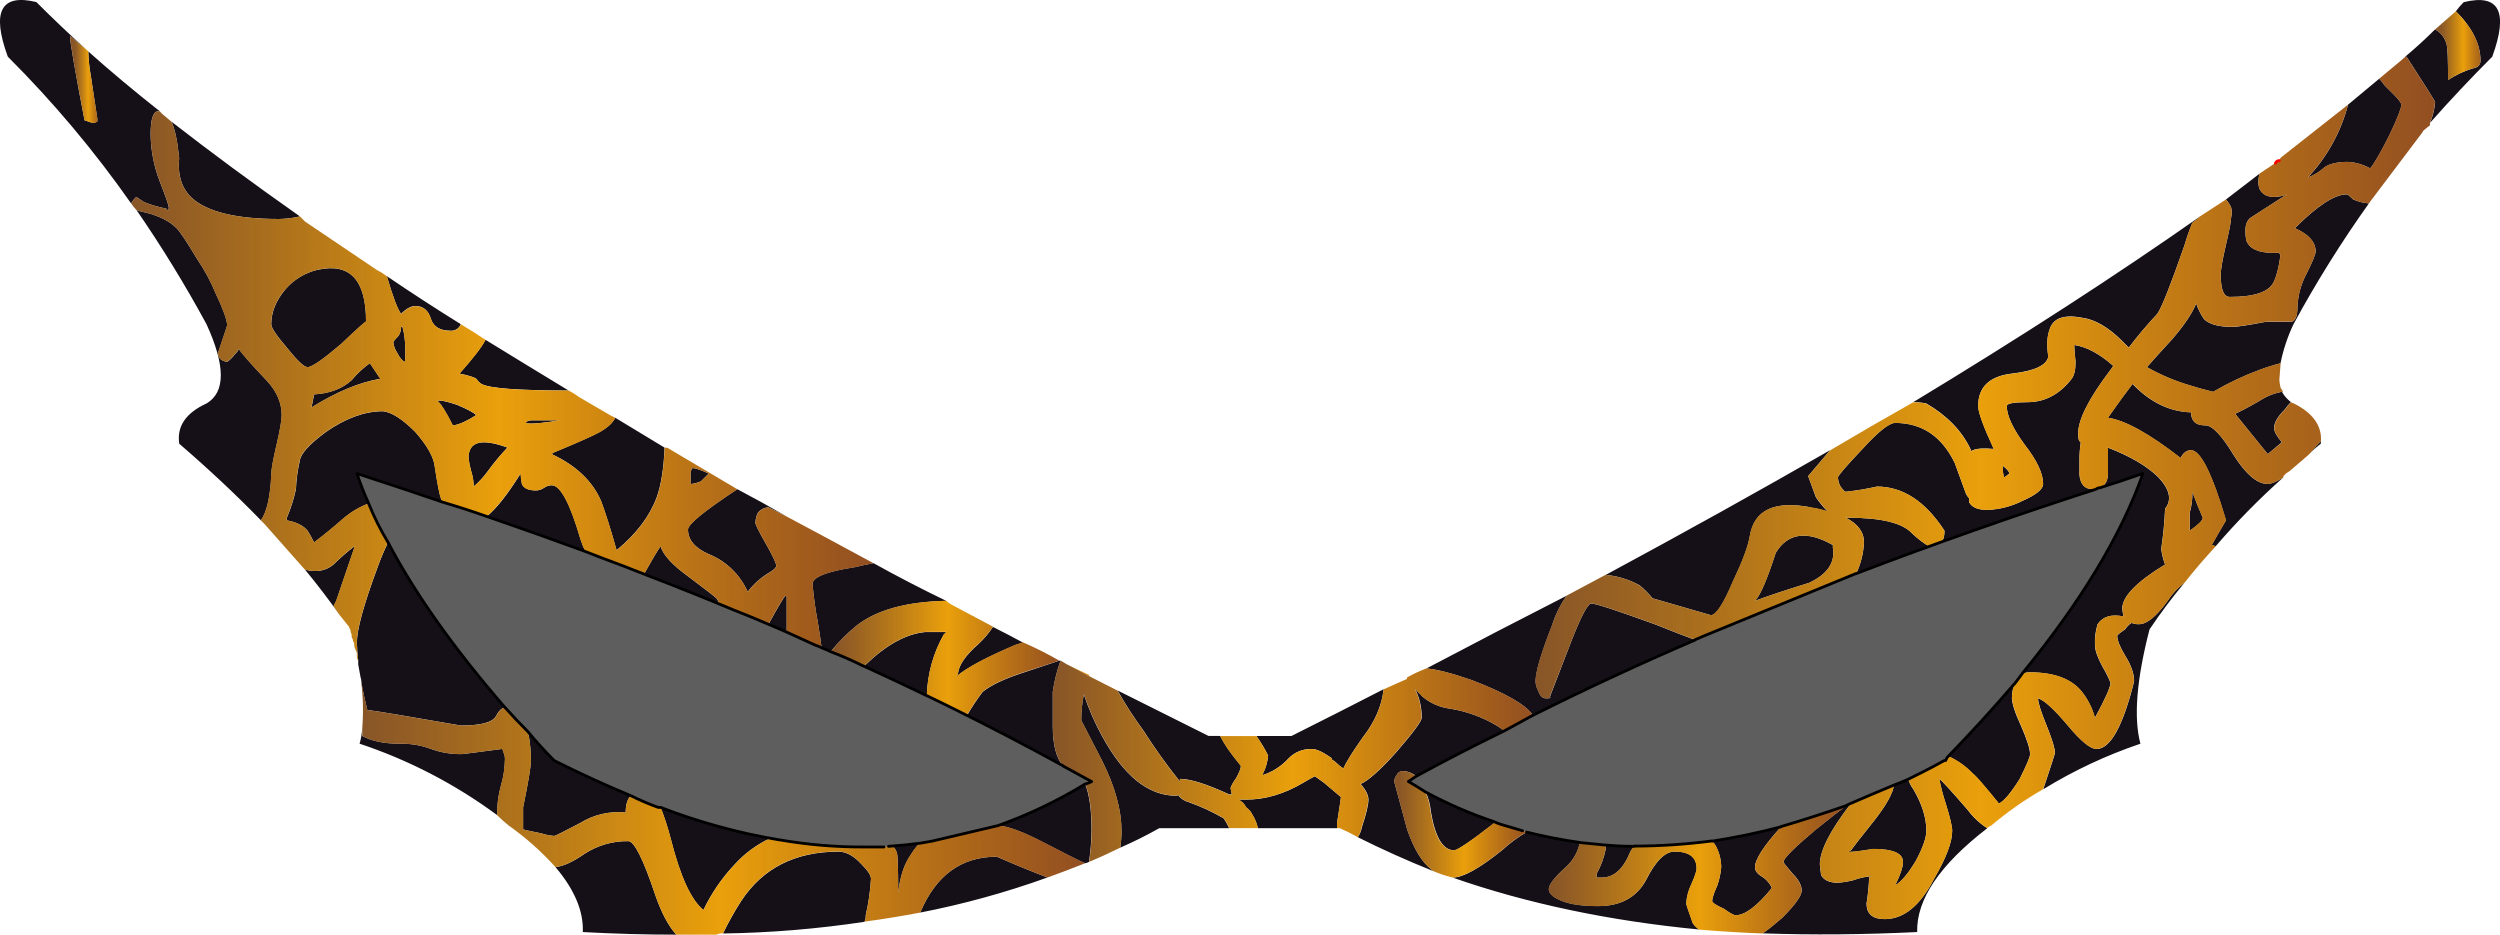 <?xml version="1.0" encoding="iso-8859-1"?>
<!-- Generator: Adobe Illustrator 20.1.0, SVG Export Plug-In . SVG Version: 6.00 Build 0)  -->
<svg version="1.0" id="Layer_1" xmlns="http://www.w3.org/2000/svg" xmlns:xlink="http://www.w3.org/1999/xlink" x="0px" y="0px"
	 viewBox="0 0 887.44 331.78" enable-background="new 0 0 887.44 331.78" xml:space="preserve">
<title>glasses_0019</title>
<path fill="#151017" d="M240.06,331.78c-2.767-3.073-5.223-7.683-7.37-13.83c-4.3-12.907-7.527-19.36-9.68-19.36
	c-5.569-0.08-11.032,1.527-15.67,4.61c-4,2.767-7.38,4.303-10.14,4.61c6.76,8,9.987,15.683,9.68,23.05
	c11.333,0.613,22.39,0.92,33.17,0.92 M120.27,217.9l-1.84-2.77l0.92-1.84c3.687-10.76,5.837-17.06,6.45-18.9v-0.46
	c-2.244,1.73-4.397,3.576-6.45,5.53c-1.982,2.213-4.864,3.402-7.83,3.23c-1.091-0.022-2.176-0.177-3.23-0.46
	c4.3,5.227,8.3,10.453,12,15.68 M176,254.32c0.92-1.847,1.997-2.923,3.23-3.23c-18.12-20.9-31.943-40.417-41.47-58.55
	c-1.395,2.848-2.627,5.773-3.69,8.76c-4.913,13.22-7.37,22.133-7.37,26.74c0.037,2.157,0.19,4.31,0.46,6.45v1.38
	c0.307,1.54,0.613,3.23,0.92,5.07v-0.46c0.18,1.153,0.333,2.23,0.46,3.23c0.527,2.727,1.14,5.493,1.84,8.3
	c2.767,0.307,13.823,2.15,33.17,5.53c7.067,0,11.213-1.077,12.44-3.23 M196.75,270c-3.38-3.38-6.453-6.76-9.22-10.14v0.46
	c0.625,3.188,0.933,6.431,0.92,9.68c0,2.153-0.92,7.687-2.76,16.6v7.84c1.227,0.307,3.377,0.767,6.45,1.38
	c1.494,0.491,3.042,0.8,4.61,0.92c0.307,0,3.38-1.537,9.22-4.61c4.819-2.984,10.493-4.282,16.13-3.69c0-2.767,0.613-4.767,1.84-6
	c-8.907-3.687-17.967-7.837-27.18-12.45 M177.87,278.75c0.865-2.999,1.329-6.099,1.38-9.22c0.028-0.795-0.13-1.586-0.46-2.31
	l-0.46-1.38c-9.213,1.227-13.973,1.84-14.28,1.84c-3.766,0.095-7.516-0.526-11.05-1.83c-3.542-1.315-7.303-1.943-11.08-1.85
	c-5.527,0-9.98-0.923-13.36-2.77c0.093-0.921,0.093-1.849,0-2.77c-0.069,1.875-0.378,3.734-0.92,5.53
	c17.513,5.831,33.996,14.389,48.84,25.36c-0.056-3.582,0.409-7.152,1.38-10.6 M206,191.16c-3.687-12.6-7.067-18.9-10.14-18.9
	c-0.991,0.026-1.952,0.347-2.76,0.92s-1.769,0.894-2.76,0.92c-2.767,0-4.457-0.77-5.07-2.31c-0.234-1.219-0.388-2.451-0.46-3.69
	c-4.607,7.38-8.607,12.45-12,15.21c11.867,4.087,23.533,8.237,35,12.45c-0.719-1.492-1.334-3.033-1.84-4.61 M228.97,203.15
	c-0.033,0.239-0.221,0.427-0.46,0.46c11.113,4.347,21.863,8.65,32.25,12.91l-5.53-2.31c-0.176-0.67-0.489-1.297-0.92-1.84
	c-0.613-0.613-3.993-3.227-10.14-7.84c-5.527-4-8.753-7.533-9.68-10.6c-0.92,1.227-2.763,4.3-5.53,9.22 M371.84,311.49
	c-4.913-1.847-10.913-4.307-18-7.38c-12.593,0-21.653,6.61-27.18,19.83c15.347-2.987,30.441-7.149,45.15-12.45 M385.17,306.42
	c0.487-0.056,0.957-0.213,1.38-0.46c0.563-3.664,0.87-7.363,0.92-11.07c0-7.38-0.767-12.913-2.3-16.6
	c-9.756,5.964-20.1,10.907-30.87,14.75c3.687,0.307,9.063,2.307,16.13,6C378.11,303.04,383.023,305.5,385.17,306.42 M260.76,306.88
	c3.502-3.859,7.729-6.992,12.44-9.22c1.16,0.187,2.237,0.34,3.23,0.46c-14.324-2.444-28.37-6.306-41.93-11.53
	c1.454,3.768,2.686,7.618,3.69,11.53c3.38,13.22,7.22,21.52,11.52,24.9c2.822-5.924,6.554-11.37,11.06-16.14 M307.31,324.88
	c0.982-4.234,1.608-8.542,1.87-12.88c0-1.227-1.077-2.917-3.23-5.07c-2.767-3.073-5.53-4.61-8.29-4.61
	c-15.333,0-26.853,5.84-34.56,17.52c-2.376,3.712-4.53,7.562-6.45,11.53c16.814-0.25,33.593-1.636,50.22-4.15
	c0.33-0.724,0.488-1.515,0.46-2.31 M315.16,300.47c0.667,0,1.28,0,1.84,0c0.635,0.651,1.108,1.442,1.38,2.31
	c0.307,0.92,0.46,5.683,0.46,14.29c0.613-5.84,2.15-10.45,4.61-13.83c0.908-1.507,1.992-2.9,3.23-4.15
	C322.866,299.749,319.021,300.21,315.16,300.47 M329,246.95c0.202-7.605,2.262-15.044,6-21.67l0.92-0.92h-7.37
	c-6.76,0.613-13.823,4.457-21.19,11.53c-0.233,0.271-0.564,0.436-0.92,0.46c7.64,3.493,15.167,7.027,22.58,10.6 M278.8,211.45
	c-0.613,0.613-2.613,3.993-6,10.14l6.45,2.77v-12.45l-0.46-0.46 M272.79,180.1l6.45,3.23c-5.833-3.38-11.67-6.607-17.51-9.68
	c-11.673,7.687-17.51,12.45-17.51,14.29c0,3.687,2.457,6.607,7.37,8.76c6.172,2.487,11.13,7.284,13.82,13.37
	c2.134-2.795,4.794-5.145,7.83-6.92c1.533-0.92,2.3-1.69,2.3-2.31c0-0.92-1.23-3.533-3.69-7.84c-2.46-4.307-3.69-6.767-3.69-7.38
	c0.013-1.285,0.328-2.549,0.92-3.69c0.932-1.085,2.262-1.749,3.69-1.84 M335.89,213.29c-8.907-4.3-17.507-8.757-25.8-13.37
	c-1.84,0.307-3.99,0.767-6.45,1.38c-10.14,1.54-15.21,3.54-15.21,6c0.38,4.486,0.994,8.949,1.84,13.37
	c0.613,3.687,1.073,6.76,1.38,9.22c1.103,0.395,2.182,0.856,3.23,1.38c2.757-3.374,5.846-6.463,9.22-9.22
	C311.167,216.517,321.763,213.597,335.89,213.29 M433.11,261.24H429l-32.28-16.14c2.766,4.955,5.846,9.728,9.22,14.29
	c3.963,6.235,8.27,12.244,12.9,18v-0.92c3.687,0,9.523,1.843,17.51,5.53h0.92l-0.46-2.31c0.454-1.16,1.073-2.248,1.84-3.23
	c1.227-2.153,1.84-3.69,1.84-4.61c-1.533-1.847-3.07-3.847-4.61-6c-1.011-1.48-1.932-3.02-2.76-4.61 M383.82,255.71l7.37,14.29
	c4.607,9.22,6.91,17.52,6.91,24.9c0.012,2.009-0.142,4.016-0.46,6c4.729-2.052,9.346-4.356,13.83-6.9h24.88
	c-1.227-2.46-1.993-3.69-2.3-3.69c-3.829-2.195-7.844-4.045-12-5.53c-1.446-0.354-2.74-1.164-3.69-2.31
	c0.494-0.253,0.957-0.561,1.38-0.92c-0.638,0.563-1.45,0.888-2.3,0.92c-9.827,0-18.58-7.07-26.26-21.21
	c-2.586-4.714-4.745-9.651-6.45-14.75c-0.61,3.035-0.918,6.124-0.92,9.22 M360.32,229l2.76-0.92c-3.38-1.847-6.913-3.69-10.6-5.53
	c-1.458,2.185-3.159,4.198-5.07,6c-4.607,4-7.063,7.533-7.37,10.6l-0.46,0.92c3.687-3.073,10.597-6.763,20.73-11.07 M376.44,234.53
	H376l-12.44,4.15c-6.76,2.153-11.673,4.46-14.74,6.92c-2.006,2.655-3.853,5.426-5.53,8.3c-2.613-1.333-5.223-2.563-7.83-3.69
	c14.453,7.047,28.43,14.27,41.93,21.67c-2.46-2.767-3.69-7.53-3.69-14.29v-12c0.556-3.771,1.48-7.479,2.76-11.07 M196.29,160.73
	l-0.46,0.46c8.6,4,14.437,9.533,17.51,16.6c1.533,4,3.377,9.84,5.53,17.52c7.067-5.84,11.827-12.14,14.28-18.9
	c1.533-4.3,2.453-10.14,2.76-17.52c-6.147-3.687-11.983-7.22-17.51-10.6c-0.92,1.847-2.763,3.537-5.53,5.07
	c-2.153,1.227-7.683,3.687-16.59,7.38 M169.1,134.46c0.448,0.759,1.081,1.392,1.84,1.84c2.767,1.54,13.057,2.31,30.87,2.31
	c-10.14-6.147-19.97-12.147-29.49-18c-1.227,2.46-4.3,6.46-9.22,12c3.073,0.613,5.073,1.227,6,1.84 M159.88,117.39
	c1.61,0.149,3.12-0.797,3.69-2.31c-8.907-5.533-17.66-11.22-26.26-17.06c2.153,7.38,3.843,11.837,5.07,13.37
	c1.84-1.847,3.53-2.77,5.07-2.77c2.767,0,4.61,1.537,5.53,4.61c0.92,2.767,3.223,4.15,6.91,4.15 M115.66,153.38
	c-5.833,4.3-8.907,7.68-9.22,10.14c-0.784,3.328-1.246,6.724-1.38,10.14c-0.756,3.474-1.837,6.869-3.23,10.14v0.92
	c3.38,0.613,5.837,1.843,7.37,3.69c0.846,1.338,1.614,2.723,2.3,4.15c4-3.073,7.38-5.84,10.14-8.3c2.72-2.377,5.842-4.25,9.22-5.53
	c-1.568-3.458-2.953-6.997-4.15-10.6c10.447,3.38,20.583,6.76,30.41,10.14c-0.024-0.356-0.189-0.687-0.46-0.92
	c-0.613-1.54-1.38-5.383-2.3-11.53c-0.307-3.38-2.61-7.53-6.91-12.45c-4.607-4.613-8.447-7.073-11.52-7.38
	c-6.453,0-13.21,2.46-20.27,7.38 M51.66,75.45c-1.109-0.179-2.193-0.487-3.23-0.92c9.008,13.072,17.313,26.614,24.88,40.57
	c6.76,14.753,6.76,24.127,0,28.12c-7.373,3.38-10.6,8.143-9.68,14.29c10.513,9.06,20.18,18.127,29,27.2
	c2.153-3.073,3.383-8.607,3.69-16.6c0-1.54,0.613-4.92,1.84-10.14c1.227-5.22,1.84-8.753,1.84-10.6c0-4.3-1.69-8.3-5.07-12
	c-5.833-6.147-9.213-9.99-10.14-11.53c-0.286,0.727-0.763,1.362-1.38,1.84c-0.749,1.08-1.683,2.017-2.76,2.77
	c-2.153-0.307-3.23-1.383-3.23-3.23l3.23-9.68c0-1.847-1.383-5.69-4.15-11.53C74.756,99.792,72.577,95.767,70,92
	c-3.66-6.127-6.103-9.793-7.33-11c-2.447-2.48-6.133-4.337-11.06-5.57 M63.61,56.07c-0.613,6.147,0.923,10.91,4.61,14.29
	c5.527,4.92,15.817,7.38,30.87,7.38c2.483-0.04,4.954-0.348,7.37-0.92c-16.6-11.68-31.81-22.9-45.63-33.66
	c1.227,2.46,2.147,6.763,2.76,12.91 M245.59,166.26l-0.46,1.38v4.15h0.46c1.109-0.179,2.193-0.487,3.23-0.92l2.76-2.77
	c-3.38-1.54-5.38-2.153-6-1.84 M192.13,150.12c2.767-0.307,4.917-0.613,6.45-0.92h-9.68c-1.227,0-1.993,0.307-2.3,0.92
	C187.213,150.427,189.057,150.427,192.13,150.12 M180.13,158.88c-9.213-3.38-13.82-2.15-13.82,3.69
	c0.176,1.56,0.483,3.102,0.92,4.61c0.526,1.643,0.836,3.347,0.92,5.07v0.46c1.901-1.638,3.603-3.494,5.07-5.53
	C175.336,164.262,177.644,161.49,180.13,158.88 M162.13,143.67c-3.687-1.227-5.99-1.687-6.91-1.38c1.227,0.92,3.07,3.84,5.53,8.76
	c2.153-0.307,4.917-1.537,8.29-3.69C168.12,146.44,165.817,145.21,162.13,143.67 M142.84,116h-0.46
	c0.026,1.145-0.295,2.271-0.92,3.23c-1.227,1.227-1.84,1.997-1.84,2.31c0.141,1.327,0.615,2.596,1.38,3.69
	c0.92,1.847,1.84,2.923,2.76,3.23c0.307-5.227,0-9.377-0.92-12.45 M111.51,140.01l-0.92,4.61c8.94-5.553,17.077-8.943,24.41-10.17
	l-3.69-5.53c-2.403,1.709-4.572,3.726-6.45,6c-3.38,3.073-7.833,4.763-13.36,5.07 M112.88,95.73c-4.477,1.026-8.511,3.45-11.52,6.92
	c-3.38,4-5.07,8.15-5.07,12.45c0,1.227,1.843,3.993,5.53,8.3c3.687,4.613,6.143,6.92,7.37,6.92c1.533,0,5.533-2.767,12-8.3
	c5.833-5.533,8.75-8.147,8.75-7.84c0-14.753-5.667-20.9-17-18.44 M12.94,0.74C0.313-2.333-3.077,4.123,2.77,20.11
	c16.082,16.056,30.728,33.489,43.77,52.1c0.494-0.858,1.115-1.636,1.84-2.31l2.76,1.84c2.541,1.018,5.172,1.792,7.86,2.31
	c0.613,0.92,0.92,0.767,0.92-0.46c0-0.613-1.077-3.687-3.23-9.22c-2.049-5.299-3.143-10.919-3.23-16.6c0-5.533,0.92-8.3,2.76-8.3
	c0.145,0.07,0.315,0.07,0.46,0c-9.047-7.127-17.493-14.197-25.34-21.21c0.079,2.933,0.387,5.855,0.92,8.74
	c1.227,8,1.993,13.07,2.3,15.21c0,0.307,0,0.613,0,0.92c-0.536,0.373-1.191,0.537-1.84,0.46L30,42.7
	c-3.407-17.8-5.11-27.637-5.11-29.51v-0.46l6.45,5.53C24.787,12.32,18.643,6.48,12.91,0.74 M570,300v1.38
	c-0.615,3.07-1.704,6.026-3.23,8.76v1.38h1.84c4.3,0,7.68-3.073,10.14-9.22c0.359-0.683,0.825-1.304,1.38-1.84
	c-3.38,0-6.76-0.153-10.14-0.46 M609.15,300.46c1.184,2.282,1.814,4.81,1.84,7.38c-0.193,2.199-0.657,4.365-1.38,6.45
	c-1.227,2.767-1.84,4.61-1.84,5.53c0,0.613,1.383,1.537,4.15,2.77c2.153,1.54,3.537,2.31,4.15,2.31c3.38,0,7.68-3.227,12.9-9.68
	c-0.779-1.727-2.066-3.175-3.69-4.15c-1.533-0.92-2.3-1.997-2.3-3.23c0-2.767,3.073-7.53,9.22-14.29
	c-8.049,2.1-16.2,3.793-24.42,5.07c0.555,0.536,1.021,1.157,1.38,1.84 M533.16,301.84c-8,6.453-13.837,9.68-17.51,9.68
	c26.42,9.22,55.6,15.367,87.54,18.44c-0.913-0.609-1.695-1.394-2.3-2.31c-1.533-4.3-2.3-6.607-2.3-6.92
	c0.14-2.407,0.766-4.761,1.84-6.92c1.227-2.767,1.84-4.61,1.84-5.53c0-4-2.61-6-7.83-6c-3.38,0-6.76,3.38-10.14,10.14
	c-3.38,6.147-9.047,9.22-17,9.22c-5.527,0-9.827-0.613-12.9-1.84c-3.073-1.227-4.61-2.61-4.61-4.15c0-1.54,1.843-4,5.53-7.38
	c2.832-2.36,4.782-5.61,5.53-9.22c-6.356-0.904-12.661-2.136-18.89-3.69c-3.148,1.817-6.083,3.981-8.75,6.45 M516.21,301.81
	c1.227,0,5.987-3.227,14.28-9.68v-0.46c-8.43-2.824-16.6-6.371-24.42-10.6c1.013,2.181,1.636,4.524,1.84,6.92
	c1.533,9.22,4.297,13.83,8.29,13.83 M504.68,246.95l-2.3-2.31c1.552,3.152,2.34,6.626,2.3,10.14c0,1.227-3.073,5.377-9.22,12.45
	c-5.527,6.147-9.673,9.837-12.44,11.07c1.84,2.153,2.76,3.997,2.76,5.53c0,1.847-0.767,5.073-2.3,9.68
	c-0.249,1.315-0.752,2.568-1.48,3.69c8.6,4.3,17.507,8.3,26.72,12l-0.46-0.46c-3.38-2.46-6.297-7.223-8.75-14.29l-4.61-17.06
	c0.083-0.841,0.402-1.642,0.92-2.31c0.349-0.735,1.037-1.251,1.84-1.38c1.853,0.002,3.647,0.653,5.07,1.84
	c10.14-5.533,20.583-10.913,31.33-16.14l-2.76-1.84c-5.1-3.032-10.73-5.068-16.59-6c-3.768-0.477-7.303-2.084-10.14-4.61
	 M466.79,275.54c-1.227,0.613-2.61,1.383-4.15,2.31c-6.76,4-13.517,6-20.27,6h-2.76c1.204,0.589,2.175,1.564,2.76,2.77
	c0.995,0.707,1.788,1.662,2.3,2.77c0.874,1.419,1.496,2.979,1.84,4.61h28.11c0-0.613,0-1.227,0-1.84c0.92-5.84,1.38-8.913,1.38-9.22
	l-6-5.07c-1.227-0.92-2.303-1.69-3.23-2.31 M458.48,261.27H446c1.562,2.195,2.95,4.508,4.15,6.92c-0.19,2.249-0.815,4.439-1.84,6.45
	v0.46c3.332-1.084,6.34-2.985,8.75-5.53c2.208-2.49,5.425-3.847,8.75-3.69c1.533,0,3.837,1.077,6.91,3.23v0.46
	c0.683,0.359,1.304,0.825,1.84,1.38c0.705,0.687,1.475,1.303,2.3,1.84c0.92-2.153,3.223-5.843,6.91-11.07
	c4.3-5.533,6.757-11.22,7.37-17.06c-10.753,5.533-21.657,11.067-32.71,16.6 M551.04,221.61c1.185-3.61,2.893-7.026,5.07-10.14
	c-16.28,8.3-32.867,16.907-49.76,25.82c3.687,0.307,9.063,1.69,16.13,4.15c12,4.613,19.22,8.763,21.66,12.45
	c18.667-9.333,37.867-18.247,57.6-26.74c-3.38-1.227-8.14-3.07-14.28-5.53c-13.513-4.92-21.04-7.38-22.58-7.38
	c-1.227,0-3.53,4.303-6.91,12.91l-7.83,20.29c0.613,0.307,0.153,0.46-1.38,0.46c-1.227,0-2.147-0.923-2.76-2.77
	c-0.549-0.992-0.864-2.097-0.92-3.23c0-3.38,2-10.143,6-20.29 M680.55,330.86c-0.3-11.56,7.993-23.847,24.88-36.86
	c-2.678-1.71-5.02-3.896-6.91-6.45c-5.833-6.76-9.213-10.45-10.14-11.07c0.586,2.965,1.354,5.89,2.3,8.76
	c1.533,4.92,2.3,8.147,2.3,9.68c0,4-2.15,9.687-6.45,17.06c-4.913,9.527-10.75,14.29-17.51,14.29c-4.3,0-6.45-1.843-6.45-5.53
	c0.497-3.051,0.804-6.131,0.92-9.22l0.92-0.46c-2.207,0.135-4.381,0.6-6.45,1.38c-1.813,0.466-3.664,0.774-5.53,0.92
	c-3.073,0-5.073-0.923-6-2.77l-0.43-3.71c0-4.92,3.687-12.143,11.06-21.67l-1.84,0.92c-2.46,1.847-5.993,4.613-10.6,8.3
	c-7.68,6.453-11.52,10.297-11.52,11.53c0,0.307,1.077,1.69,3.23,4.15c2.153,2.153,3.23,4.153,3.23,6s-2.303,5.073-6.91,9.68
	c-2.46,2.153-4.763,3.997-6.91,5.53c17.507,0.613,35.783,0.46,54.83-0.46 M677.34,276.46c-1.637,0.882-3.331,1.653-5.07,2.31
	c-0.307,2.767-2.61,6.917-6.91,12.45c-4.913,6.147-7.677,9.68-8.29,10.6l-0.92,0.46c0.307,0.307,3.223,0,8.75-0.92
	c7.067,0,10.6,1.537,10.6,4.61c0,1.847-0.92,4.613-2.76,8.3c2.153-1.227,4.61-4.147,7.37-8.76c2.46-4.613,3.69-8.147,3.69-10.6
	c0-4.613-1.537-9.53-4.61-14.75c-0.843-1.102-1.467-2.354-1.84-3.69 M714.21,247.47c0.008-1.581,0.321-3.146,0.92-4.61
	c-7.373,8.607-15.373,17.367-24,26.28c0.233-0.271,0.564-0.436,0.92-0.46c3.107,1.476,5.917,3.51,8.29,6
	c0.92,0.613,3.993,4.147,9.22,10.6c1.84-0.92,4.297-3.84,7.37-8.76c2.46-4.92,3.69-7.84,3.69-8.76c0-1.847-1.077-5.227-3.23-10.14
	c-2.153-4.613-3.23-7.993-3.23-10.14 M642.74,180.17c2.037,0.279,4.046,0.741,6,1.38c-1.547-1.549-2.937-3.247-4.15-5.07l-2.74-7.48
	l7.83-9.22c-25.187,14.467-51.747,29.23-79.68,44.29c4.212,0.388,8.298,1.644,12,3.69c1.687,1.379,3.231,2.923,4.61,4.61l20.73,6
	c1.84,0,4.45-4,7.83-12c3.38-7.067,5.38-12.447,6-16.14c1.533-9.22,8.753-12.6,21.66-10.14 M759.4,221.58
	c-0.943,0.052-1.885-0.105-2.76-0.46c-0.919,0.602-1.702,1.389-2.3,2.31c-1.84,1.227-2.76,1.997-2.76,2.31
	c0,1.54,0.92,3.847,2.76,6.92c2.153,3.38,3.23,6.453,3.23,9.22c-4,16-8.453,24-13.36,24c-2.153,0-5.533-2.767-10.14-8.3
	c-4.913-5.84-8.447-9.067-10.6-9.68c0,1.54,1.077,4.92,3.23,10.14c1.84,4.613,2.76,7.687,2.76,9.22c0,0.307-1.383,4.61-4.15,12.91
	c10.855-6.665,22.424-12.089,34.49-16.17c-2.46-9.22-1.383-22.743,3.23-40.57c3.849-5.751,8.001-11.292,12.44-16.6
	c-2.368,1.776-4.4,3.96-6,6.45c-4,5.533-7.38,8.3-10.14,8.3 M768.55,180.58c2.46-3.073,1.693-6.763-2.3-11.07c-4-4-10-7.533-18-10.6
	v9.22c0,2.46-0.92,4.15-2.76,5.07c4.913-1.54,9.983-3.23,15.21-5.07c-7.68,21.82-21.963,45.487-42.85,71
	c0.889-0.301,1.821-0.457,2.76-0.46c8.6,0,14.743,2.307,18.43,6.92c2.142,2.732,3.71,5.868,4.61,9.22
	c3.687-6.76,5.53-10.91,5.53-12.45c-0.767-1.916-1.69-3.765-2.76-5.53c-1.84-3.38-2.76-5.993-2.76-7.84
	c-0.125-2.495,0.186-4.992,0.92-7.38c1.84-2.767,4.913-3.69,9.22-2.77c-0.21-0.913-0.363-1.838-0.46-2.77
	c0-4.3,5.07-9.527,15.21-15.68c-0.676-1.783-1.139-3.639-1.38-5.53c0.71-4.736,1.171-9.506,1.38-14.29 M823.84,156.57
	c-0.92,0.92-2.15,2.303-3.69,4.15c1.152-1.163,2.385-2.242,3.69-3.23V156.57 M849.64,33.47l-3.23-3.23
	c-0.536-0.828-1.153-1.602-1.84-2.31l-11.06,9.22c-2.523,9.673-7.429,18.561-14.27,25.85c2.217-0.837,4.253-2.089,6-3.69
	c1.84-1.227,4.603-1.84,8.29-1.84c2.751,0.17,5.428,0.959,7.83,2.31c1.533-1.847,3.837-5.847,6.91-12
	c2.767-5.84,4.15-9.373,4.15-10.6c0-0.613-0.92-1.843-2.76-3.69 M853.81,20.12c0.144,0.075,0.316,0.075,0.46,0
	c6.76,10.453,10.14,15.833,10.14,16.14c-0.2,2.545-0.821,5.039-1.84,7.38c7.14-8.067,14.513-15.903,22.12-23.51
	c5.833-16,2.453-22.453-10.14-19.36c-1.002,1.01-1.931,2.089-2.78,3.23c5.833,5.84,8.75,11.68,8.75,17.52
	c0,1.54-0.92,2.463-2.76,2.77c-3.105,0.939-6.056,2.327-8.76,4.12c0-7.067-0.153-11.217-0.46-12.45
	c-0.534-2.35-2.043-4.361-4.15-5.53c-3.413,3.413-6.947,6.64-10.6,9.68 M813.25,142.75c-1.322-0.991-2.422-2.248-3.23-3.69
	c-2.255,0.439-4.429,1.218-6.45,2.31c-3.275,2.03-6.66,3.876-10.14,5.53L805,161.19l5-4.19c-1.84-2.153-2.76-3.843-2.76-5.07
	c0-1.847,1.23-3.997,3.69-6.45c0.704-0.973,1.473-1.899,2.3-2.77 M809.54,128.88c0.97-4.78,2.518-9.424,4.61-13.83
	c8.039-14.81,16.972-29.116,26.75-42.84c-1.905-0.161-3.772-0.627-5.53-1.38c-1.233-1.22-2.003-1.83-2.31-1.83
	c-4.3,0-10.443,4-18.43,12c4.913,2.153,7.37,4.92,7.37,8.3c0,0.92-1.077,3.533-3.23,7.84c-1.995,3.694-3.101,7.803-3.23,12
	c0,2.767-0.613,4.457-1.84,5.07h-9.2c-6.453,1.227-10.453,1.84-12,1.84c-4.913,0-8.293-0.923-10.14-2.77
	c-1.171-1.707-2.1-3.568-2.76-5.53c-1.533,3.687-4.45,7.99-8.75,12.91c-3.687,4-6.603,7.227-8.75,9.68
	c4.809,2.719,9.912,4.883,15.21,6.45c1.84,0.613,4.603,1.383,8.29,2.31c5.285-3.104,10.837-5.728,16.59-7.84
	c2.411-0.909,4.871-1.681,7.37-2.31 M757,136.29c-2.153,2.767-5.07,6.767-8.75,12c6.147,0.92,14.747,5.683,25.8,14.29
	c0.92-1.847,2.15-2.77,3.69-2.77c3.38,0,7.527,8.3,12.44,24.9c-1.84,3.073-3.53,5.993-5.07,8.76c0.487,0.056,0.957,0.213,1.38,0.46
	c7.443-8.675,15.461-16.84,24-24.44c-2.46,1.54-4.303,2.31-5.53,2.31c-3.687,0-7.687-3.38-12-10.14
	c-4.287-7.107-7.66-10.66-10.12-10.66c-2.46,0-3.997-0.77-4.61-2.31c-0.33-0.724-0.488-1.515-0.46-2.31
	C770.09,146.127,763.167,142.763,757,136.29 M801.69,64.37c0.003-0.942,0.158-1.878,0.46-2.77l-12,9.22
	c0.754,0.822,1.374,1.757,1.84,2.77c0.312,1.21,0.312,2.48,0,3.69c0,1.227-0.613,4.453-1.84,9.68c-1.227,5.227-1.84,8.76-1.84,10.6
	c0,5.227,1.077,7.84,3.23,7.84c8.907,0,14.13-1.843,15.67-5.53c0.92-1.847,1.687-4.92,2.3-9.22l-0.46-0.92
	c-5.833,0.307-9.52-0.77-11.06-3.23c-0.613-0.613-0.92-2.15-0.92-4.61c0-2.153,0.613-3.69,1.84-4.61c0.92-0.613,5.22-3.38,12.9-8.3
	c-1.463,0.6-3.029,0.912-4.61,0.92c-2.46,0-4.15-0.923-5.07-2.77c-0.356-0.878-0.513-1.824-0.46-2.77 M809.1,57
	c-0.605-0.004-1.151,0.36-1.38,0.92c0.423-0.247,0.893-0.404,1.38-0.46V57 M699.44,159.35c0.024,0.356,0.19,0.687,0.46,0.92
	c-0.03-0.225,0.128-0.43,0.353-0.46c0.036-0.005,0.072-0.005,0.107,0c1.227-0.613,3.683-0.767,7.37-0.46
	c-3.687-8-5.53-13.07-5.53-15.21c0-6.76,4-10.603,12-11.53s12.3-2.927,12.9-6c-0.613-4-0.46-7.227,0.46-9.68
	c1.227-4,5.067-5.383,11.52-4.15c4.607,0.613,9.367,3.38,14.28,8.3l2.3,2.31c3.17-4.173,6.555-8.178,10.14-12
	c1.533-2.153,4.76-10.3,9.68-24.44c0.774-2.663,1.695-5.28,2.76-7.84c0.993-0.671,1.917-1.438,2.76-2.29
	c-29.793,20.9-63.737,42.877-101.83,65.93c1.548,0.001,3.092,0.155,4.61,0.46c7.373,4.3,12.597,9.68,15.67,16.14 M642.32,206.84
	c6.453-3.073,9.217-7.223,8.29-12.45v-0.92c-9.213-5.227-15.97-4.303-20.27,2.77c-3.073,9.527-5.53,15.213-7.37,17.06
	c4-1.54,10.45-3.69,19.35-6.45 M711.43,169.5l1.84-1.38c0-0.613-0.767-1.537-2.3-2.77v0.46
	C710.881,167.058,711.038,168.312,711.43,169.5 M778.24,174.57c0.079,2.493-0.232,4.983-0.92,7.38v6.45
	c3.073-2.153,4.61-3.69,4.61-4.61C780.703,181.023,779.473,177.95,778.24,174.57 M672.72,150.13c-2.153,0-6.153,3.227-12,9.68
	c-5.527,5.84-8.29,9.067-8.29,9.68c0.056,1.133,0.371,2.238,0.92,3.23c0.92,1.227,1.533,1.84,1.84,1.84
	c3.721-0.388,7.414-1.002,11.06-1.84c9.213,0,17.213,5.227,24,15.68c0,1.847-0.307,3.077-0.92,3.69l-4.61,1.84
	c-2.163-1.312-4.175-2.858-6-4.61c-3.38-3.687-10.907-5.53-22.58-5.53h-0.92c4.3,2.153,6.45,5.073,6.45,8.76
	c-0.178,3.836-1.116,7.599-2.76,11.07c27.333-10.453,55.747-20.453,85.24-30h-1.38c-2.767,0-4.303-1.69-4.61-5.07v-5.05
	c-0.022-2.159,0.132-4.316,0.46-6.45l-0.46-0.46c-0.307-0.307-0.46-1.23-0.46-2.77c0-4.92,3.84-12.45,11.52-22.59
	c0.376-0.409,0.687-0.875,0.92-1.38c-4.913-4.3-9.52-6.76-13.82-7.38c0,1.227,0.153,3.227,0.46,6c0,2.767-0.46,4.767-1.38,6
	c-4.3,5.533-9.523,8.3-15.67,8.3c-4.913,0-7.37,0.46-7.37,1.38c0,3.38,2.15,7.99,6.45,13.83c4.3,5.533,6.45,10.143,6.45,13.83
	c0,1.847-2.457,3.847-7.37,6c-3.873,1.955-8.124,3.043-12.46,3.19c-3.38,0-5.53-0.923-6.45-2.77c0-0.613,0-1.073,0-1.38
	c-0.635-0.651-1.108-1.442-1.38-2.31c-1.533-4.3-2.763-7.68-3.69-10.14C689.303,154.887,682.24,150.13,672.72,150.13z"/>
<linearGradient id="SVGID_1_" gradientUnits="userSpaceOnUse" x1="429.973" y1="321.948" x2="458.558" y2="321.948" gradientTransform="matrix(9.22 0 0 9.22 -3916.3 -2831.39)">
	<stop  offset="0" style="stop-color:#7D4512;stop-opacity:0.91"/>
	<stop  offset="0.49" style="stop-color:#EAA00B"/>
	<stop  offset="1" style="stop-color:#843806;stop-opacity:0.89"/>
</linearGradient>
<path fill="url(#SVGID_1_)" d="M212.88,197.61c5.373,2.227,10.597,4.377,15.67,6.45v-0.46c-5.02-1.907-10.243-3.907-15.67-6
	 M60.83,43.16l-2.76-2.31c-0.506-0.412-0.968-0.875-1.38-1.38c-0.145,0.07-0.315,0.07-0.46,0c-1.84,0-2.76,2.767-2.76,8.3
	c0.087,5.681,1.181,11.301,3.23,16.6c2.153,5.533,3.23,8.607,3.23,9.22c0,1.227-0.307,1.38-0.92,0.46
	c-2.677-0.52-5.299-1.293-7.83-2.31l-2.79-1.84c-0.725,0.674-1.346,1.452-1.84,2.31c0.536,0.828,1.153,1.602,1.84,2.31
	c1.037,0.433,2.121,0.741,3.23,0.92c4.92,1.227,8.603,3.08,11.05,5.56c1.227,1.207,3.67,4.873,7.33,11
	c2.559,3.766,4.721,7.788,6.45,12c2.767,5.84,4.15,9.683,4.15,11.53l-3.23,9.68c0,1.847,1.077,2.923,3.23,3.23
	c1.077-0.753,2.011-1.69,2.76-2.77c0.617-0.478,1.094-1.113,1.38-1.84c0.92,1.54,4.3,5.383,10.14,11.53
	c3.38,3.687,5.07,7.687,5.07,12c0,1.847-0.613,5.38-1.84,10.6c-1.227,5.22-1.84,8.6-1.84,10.14c-0.307,8-1.537,13.533-3.69,16.6
	c0.467,0.453,0.927,0.913,1.38,1.38l14.28,16.14c1.054,0.283,2.139,0.438,3.23,0.46c2.966,0.172,5.848-1.017,7.83-3.23
	c2.053-1.954,4.206-3.799,6.45-5.53v0.46c-0.613,1.847-2.763,8.147-6.45,18.9l-0.92,1.84l1.84,2.77l3.69,4.61
	c0.024,0.356,0.189,0.687,0.46,0.92c0.007,0.641,0.165,1.271,0.46,1.84v0.92l0.46,0.92v0.46c0.332,0.38,0.498,0.877,0.46,1.38v0.46
	c0.253,0.79,0.56,1.562,0.92,2.31v1.84l0.46,0.92c-0.27-2.14-0.423-4.293-0.46-6.45c0-4.613,2.457-13.527,7.37-26.74
	c1.063-2.987,2.295-5.912,3.69-8.76c-2.668-4.418-4.979-9.043-6.91-13.83c-3.378,1.28-6.5,3.153-9.22,5.53
	c-2.767,2.46-6.147,5.227-10.14,8.3c-0.686-1.427-1.454-2.812-2.3-4.15c-1.533-1.847-3.99-3.077-7.37-3.69v-0.92
	c1.393-3.271,2.474-6.666,3.23-10.14c0.134-3.416,0.596-6.812,1.38-10.14c0.307-2.46,3.38-5.84,9.22-10.14
	c7.067-4.92,13.823-7.38,20.27-7.38c3.073,0.307,6.913,2.767,11.52,7.38c4.3,4.92,6.603,9.07,6.91,12.45
	c0.92,6.147,1.687,9.99,2.3,11.53c0.271,0.233,0.436,0.564,0.46,0.92c5.22,1.54,10.443,3.23,15.67,5.07
	c3.38-2.767,7.38-7.837,12-15.21c0.072,1.239,0.226,2.471,0.46,3.69c0.613,1.54,2.303,2.31,5.07,2.31
	c0.991-0.026,1.952-0.347,2.76-0.92s1.769-0.894,2.76-0.92c3.073,0,6.453,6.3,10.14,18.9c0.506,1.577,1.121,3.118,1.84,4.61
	l5.07,1.84c5.427,2.093,10.65,4.093,15.67,6c0.239-0.033,0.427-0.221,0.46-0.46c2.767-4.92,4.61-7.993,5.53-9.22
	c0.92,3.073,4.147,6.607,9.68,10.6c6.147,4.613,9.527,7.227,10.14,7.84c0.431,0.543,0.744,1.17,0.92,1.84l5.53,2.31l4.61,1.84
	c2.533,1.147,4.99,2.223,7.37,3.23c3.38-6.147,5.38-9.527,6-10.14l0.46,0.46v12.45l10.15,4.64c0.787,0.253,1.556,0.561,2.3,0.92
	c-0.307-2.46-0.767-5.533-1.38-9.22c-0.846-4.421-1.46-8.884-1.84-13.37c0-2.46,5.07-4.46,15.21-6c2.46-0.613,4.61-1.073,6.45-1.38
	c-10.753-5.84-21.043-11.373-30.87-16.6l-6.45-3.23c-1.428,0.091-2.758,0.755-3.69,1.84c-0.592,1.141-0.907,2.405-0.92,3.69
	c0,0.613,1.23,3.073,3.69,7.38c2.46,4.307,3.69,6.92,3.69,7.84c0,0.613-0.767,1.383-2.3,2.31c-3.036,1.775-5.696,4.125-7.83,6.92
	c-2.69-6.086-7.648-10.883-13.82-13.37c-4.913-2.153-7.37-5.073-7.37-8.76c0-1.847,5.837-6.61,17.51-14.29l-24.88-14.75h-0.92
	c-0.307,7.38-1.227,13.22-2.76,17.52c-2.46,6.76-7.22,13.06-14.28,18.9c-2.153-7.687-3.997-13.527-5.53-17.52
	c-3.073-7.067-8.91-12.6-17.51-16.6l0.46-0.46c8.907-3.687,14.437-6.147,16.59-7.38c2.767-1.54,4.61-3.23,5.53-5.07l-1.84-0.92
	l-11.06-6.45c-1.158-0.879-2.393-1.652-3.69-2.31c-17.813,0-28.103-0.77-30.87-2.31c-0.759-0.448-1.392-1.081-1.84-1.84
	c-0.92-0.613-2.92-1.227-6-1.84c4.913-5.533,7.987-9.533,9.22-12c-2.767-1.847-5.683-3.69-8.75-5.53
	c-0.57,1.513-2.08,2.459-3.69,2.31c-3.687,0-5.99-1.383-6.91-4.15c-0.92-3.073-2.763-4.61-5.53-4.61c-1.533,0-3.223,0.923-5.07,2.77
	c-1.227-1.54-2.917-5.997-5.07-13.37c-1.158-0.879-2.393-1.652-3.69-2.31l-25.37-17.1l-1.84-1.84c-2.416,0.572-4.887,0.88-7.37,0.92
	c-15.053,0-25.343-2.46-30.87-7.38c-3.687-3.38-5.223-8.143-4.61-14.29c-0.613-6.147-1.533-10.45-2.76-12.91 M101.39,102.64
	c3.009-3.47,7.043-5.894,11.52-6.92c11.333-2.46,17,3.687,17,18.44c0-0.307-2.917,2.307-8.75,7.84c-6.453,5.533-10.453,8.3-12,8.3
	c-1.227,0-3.683-2.307-7.37-6.92c-3.687-4.3-5.53-7.067-5.53-8.3c0-4.3,1.69-8.45,5.07-12.45 M110.55,144.63l0.92-4.61
	c5.527-0.307,9.98-1.997,13.36-5.07c1.878-2.274,4.047-4.291,6.45-6l3.69,5.53c-7.373,1.227-15.513,4.607-24.42,10.14 M142.38,116
	h0.46c0.92,3.073,1.227,7.223,0.92,12.45c-0.92-0.307-1.84-1.383-2.76-3.23c-0.765-1.094-1.239-2.363-1.38-3.69
	c0-0.307,0.613-1.077,1.84-2.31c0.625-0.959,0.946-2.085,0.92-3.23 M155.28,142.27c0.92-0.307,3.223,0.153,6.91,1.38
	c3.687,1.54,5.99,2.77,6.91,3.69c-3.38,2.153-6.143,3.383-8.29,3.69C158.35,146.11,156.507,143.19,155.28,142.27 M166.34,162.56
	c0-5.84,4.607-7.07,13.82-3.69c-2.486,2.61-4.794,5.382-6.91,8.3c-1.467,2.036-3.169,3.892-5.07,5.53v-0.46
	c-0.084-1.723-0.394-3.427-0.92-5.07C166.823,165.662,166.516,164.12,166.34,162.56 M198.6,149.2
	c-1.533,0.307-3.683,0.613-6.45,0.92c-3.073,0.307-4.917,0.307-5.53,0c0.307-0.613,1.073-0.92,2.3-0.92H198.6 M245.14,167.64
	l0.46-1.38c0.613-0.307,2.613,0.307,6,1.84l-2.76,2.77c-1.037,0.433-2.121,0.741-3.23,0.92h-0.46v-4.15H245.14z"/>
<linearGradient id="SVGID_2_" gradientUnits="userSpaceOnUse" x1="438.822" y1="338.177" x2="466.705" y2="338.177" gradientTransform="matrix(9.22 0 0 9.22 -3916.3 -2831.39)">
	<stop  offset="0" style="stop-color:#7D4512;stop-opacity:0.91"/>
	<stop  offset="0.49" style="stop-color:#EAA00B"/>
	<stop  offset="1" style="stop-color:#843806;stop-opacity:0.89"/>
</linearGradient>
<path fill="url(#SVGID_2_)" d="M315.17,300.43c-0.454,0.102-0.926,0.102-1.38,0h-6.45c-10.34,0.223-20.678-0.551-30.87-2.31
	c-0.993-0.12-2.07-0.273-3.23-0.46c-4.711,2.228-8.938,5.361-12.44,9.22c-4.505,4.764-8.237,10.203-11.06,16.12
	c-4.3-3.38-8.14-11.68-11.52-24.9c-1.004-3.912-2.236-7.762-3.69-11.53h-0.92c-3.304-1.197-6.536-2.582-9.68-4.15
	c-1.227,1.227-1.84,3.227-1.84,6c-5.626-0.577-11.285,0.728-16.09,3.71c-5.833,3.073-8.907,4.61-9.22,4.61
	c-1.568-0.12-3.116-0.429-4.61-0.92c-3.073-0.613-5.223-1.073-6.45-1.38v-7.84c1.84-8.913,2.76-14.447,2.76-16.6
	c0.013-3.249-0.295-6.492-0.92-9.68v-0.46c-3.073-3.073-5.837-5.993-8.29-8.76c-1.227,0.307-2.303,1.383-3.23,3.23
	c-1.227,2.153-5.373,3.23-12.44,3.23c-19.333-3.38-30.39-5.223-33.17-5.53c-0.7-2.807-1.313-5.573-1.84-8.3
	c-0.16-0.727-0.313-1.497-0.46-2.31c0.762,5.654,0.916,11.373,0.46,17.06c0.093,0.921,0.093,1.849,0,2.77
	c3.38,1.847,7.833,2.77,13.36,2.77c3.766-0.095,7.516,0.526,11.05,1.83c3.518,1.302,7.25,1.926,11,1.84
	c0.307,0,5.067-0.613,14.28-1.84l0.46,1.38c0.33,0.724,0.488,1.515,0.46,2.31c-0.051,3.121-0.515,6.221-1.38,9.22
	c-0.971,3.448-1.436,7.018-1.38,10.6c1.314,1.306,2.7,2.537,4.15,3.69c6.058,4.289,11.622,9.236,16.59,14.75
	c2.767-0.307,6.147-1.843,10.14-4.61c4.642-3.081,10.109-4.685,15.68-4.6c2.153,0,5.38,6.453,9.68,19.36
	c2.153,6.147,4.61,10.757,7.37,13.83h14.28c0.721-0.329,1.508-0.486,2.3-0.46c1.92-3.968,4.074-7.818,6.45-11.53
	c7.68-11.68,19.2-17.52,34.56-17.52c2.767,0,5.53,1.537,8.29,4.61c2.153,2.153,3.23,3.843,3.23,5.07
	c-0.251,4.347-0.866,8.666-1.84,12.91c0.028,0.795-0.13,1.586-0.46,2.31c6.76-0.92,13.363-1.997,19.81-3.23
	c5.527-13.22,14.587-19.83,27.18-19.83c7.067,3.073,13.067,5.533,18,7.38c4.3-1.54,8.753-3.23,13.36-5.07
	c-2.14-0.947-7.057-3.42-14.75-7.42c-7.067-3.687-12.443-5.687-16.13-6l-23.5,5.53c-1.273,0.207-2.657,0.36-4.15,0.46
	c-1.238,1.25-2.322,2.643-3.23,4.15c-2.46,3.38-3.997,7.99-4.61,13.83c0-8.607-0.153-13.37-0.46-14.29
	c-0.272-0.868-0.745-1.659-1.38-2.31c-0.567,0-1.18,0-1.84,0 M330.83,298.53c-1.244,0.001-2.484,0.156-3.69,0.46h-0.46
	c1.5-0.06,2.883-0.193,4.15-0.4L330.83,298.53z"/>
<path fill-opacity="0.63" d="M385.2,278.3c0.787-0.253,1.556-0.561,2.3-0.92l-10.14-5.53c-13.5-7.4-27.477-14.623-41.93-21.67
	l-6.43-3.23c-7.413-3.58-14.94-7.113-22.58-10.6c-3.687-1.847-7.527-3.537-11.52-5.07c-1.048-0.524-2.127-0.985-3.23-1.38
	c-0.744-0.359-1.513-0.667-2.3-0.92l-10.14-4.61l-6.45-2.77c-2.38-1.007-4.837-2.083-7.37-3.23l-4.61-1.84
	c-10.387-4.26-21.137-8.563-32.25-12.91v0.46c-5.067-2.073-10.29-4.223-15.67-6.45l-5.07-1.84c-11.48-4.213-23.147-8.363-35-12.45
	c-5.22-1.847-10.443-3.537-15.67-5.07c-9.827-3.38-19.963-6.76-30.41-10.14c1.197,3.603,2.582,7.142,4.15,10.6
	c1.931,4.787,4.242,9.412,6.91,13.83c9.52,18.133,23.343,37.65,41.47,58.55c2.46,2.767,5.223,5.687,8.29,8.76
	c2.767,3.38,5.84,6.76,9.22,10.14c9.213,4.613,18.273,8.763,27.18,12.45c3.144,1.568,6.376,2.953,9.68,4.15h0.92
	c13.56,5.224,27.606,9.086,41.93,11.53c10.192,1.759,20.53,2.533,30.87,2.31h6.45c0.454,0.102,0.926,0.102,1.38,0
	c3.859-0.284,7.701-0.768,11.51-1.45h0.46c1.206-0.304,2.446-0.459,3.69-0.46l23.5-5.53C365.104,289.179,375.446,284.25,385.2,278.3
	 M745.52,173.18c-0.503-0.038-1,0.128-1.38,0.46c-29.487,9.527-57.9,19.527-85.24,30l-53.9,22.1l-3.23,1.38
	c-19.753,8.5-38.953,17.413-57.6,26.74L534,259.4c-10.753,5.227-21.197,10.607-31.33,16.14l-2.76,1.84
	c2.153,1.227,4.153,2.457,6,3.69c7.82,4.229,15.99,7.776,24.42,10.6c0.744,0.359,1.513,0.667,2.3,0.92l7.83,2.31
	c0.487,0.056,0.957,0.213,1.38,0.46c6.236,1.538,12.548,2.753,18.91,3.64l9.25,1c3.38,0.307,6.76,0.46,10.14,0.46
	c9.247-0.021,18.482-0.635,27.65-1.84c8.22-1.277,16.371-2.97,24.42-5.07c7.373-2.153,15.04-4.613,23-7.38l1.84-0.92
	c4.913-2.153,9.983-4.303,15.21-6.45c1.739-0.657,3.433-1.428,5.07-2.31l0,0c0.744-0.359,1.513-0.667,2.3-0.92l2.76-1.38
	c2.46-1.227,5.07-2.61,7.83-4.15h0.46l0.46-0.92c8.6-8.913,16.6-17.673,24-26.28l2.76-3.69c20.887-25.513,35.17-49.18,42.85-71
	C755.51,169.963,750.433,171.64,745.52,173.18z"/>
<linearGradient id="SVGID_3_" gradientUnits="userSpaceOnUse" x1="456.933" y1="332.421" x2="465.702" y2="332.421" gradientTransform="matrix(9.22 0 0 9.22 -3916.3 -2831.39)">
	<stop  offset="0" style="stop-color:#7D4512;stop-opacity:0.91"/>
	<stop  offset="0.49" style="stop-color:#EAA00B"/>
	<stop  offset="1" style="stop-color:#843806;stop-opacity:0.89"/>
</linearGradient>
<path fill="url(#SVGID_3_)" d="M363.09,228l-2.76,0.92c-10.14,4.3-17.05,7.99-20.73,11.07l0.46-0.92
	c0.307-3.073,2.763-6.607,7.37-10.6c1.911-1.802,3.612-3.815,5.07-6l-14.74-7.84c-0.683-0.359-1.304-0.825-1.84-1.38
	c-14.127,0.307-24.723,3.227-31.79,8.76c-3.374,2.757-6.463,5.846-9.22,9.22c4,1.54,7.84,3.23,11.52,5.07
	c0.356-0.024,0.687-0.189,0.92-0.46c7.373-7.067,14.437-10.91,21.19-11.53h7.37l-0.92,0.92c-3.738,6.626-5.798,14.065-6,21.67
	l6.45,3.23c2.613,1.153,5.223,2.383,7.83,3.69c1.677-2.874,3.524-5.645,5.53-8.3c3.073-2.46,7.987-4.767,14.74-6.92l12.46-4.1
	C371.824,232.089,367.514,229.918,363.09,228z"/>
<path fill="#E99300" d="M386.59,239.57c-2.533-1.153-5.143-2.383-7.83-3.69c2.667,1.38,5.277,2.763,7.83,4.15V239.57L386.59,239.57z
	"/>
<linearGradient id="SVGID_4_" gradientUnits="userSpaceOnUse" x1="427.642" y1="310.149" x2="428.692" y2="310.149" gradientTransform="matrix(9.22 0 0 9.22 -3916.3 -2831.39)">
	<stop  offset="0" style="stop-color:#7D4512;stop-opacity:0.91"/>
	<stop  offset="0.49" style="stop-color:#EAA00B"/>
	<stop  offset="1" style="stop-color:#843806;stop-opacity:0.89"/>
</linearGradient>
<path fill="url(#SVGID_4_)" d="M24.89,12.73v0.46c0,1.873,1.703,11.71,5.11,29.51l2.76,0.92c0.649,0.077,1.304-0.087,1.84-0.46
	c0-0.307,0-0.613,0-0.92C34.267,40.08,33.487,35,32.26,27c-0.534-2.892-0.842-5.821-0.92-8.76L24.89,12.73z"/>
<linearGradient id="SVGID_5_" gradientUnits="userSpaceOnUse" x1="478.623" y1="338.827" x2="483.719" y2="338.827" gradientTransform="matrix(9.22 0 0 9.22 -3916.3 -2831.39)">
	<stop  offset="0" style="stop-color:#7D4512;stop-opacity:0.91"/>
	<stop  offset="0.49" style="stop-color:#EAA00B"/>
	<stop  offset="1" style="stop-color:#843806;stop-opacity:0.89"/>
</linearGradient>
<path fill="url(#SVGID_5_)" d="M495.79,275.07c-0.518,0.668-0.837,1.469-0.92,2.31l4.61,17.06c2.46,7.067,5.377,11.83,8.75,14.29
	l0.46,0.46c2.238,0.953,4.549,1.726,6.91,2.31c3.687,0,9.523-3.227,17.51-9.68c2.667-2.469,5.602-4.633,8.75-6.45
	c-0.423-0.247-0.893-0.404-1.38-0.46l-7.83-2.31c-0.787-0.253-1.556-0.561-2.3-0.92v0.46c-8.293,6.453-13.053,9.68-14.28,9.68
	c-4,0-6.763-4.61-8.29-13.83c-0.204-2.396-0.827-4.739-1.84-6.92c-1.84-1.227-3.84-2.457-6-3.69l2.76-1.84
	c-1.423-1.187-3.217-1.838-5.07-1.84C496.829,273.827,496.141,274.339,495.79,275.07z"/>
<linearGradient id="SVGID_6_" gradientUnits="userSpaceOnUse" x1="465.473" y1="336.399" x2="483.993" y2="336.399" gradientTransform="matrix(9.22 0 0 9.22 -3916.3 -2831.39)">
	<stop  offset="0" style="stop-color:#7D4512;stop-opacity:0.91"/>
	<stop  offset="0.49" style="stop-color:#EAA00B"/>
	<stop  offset="1" style="stop-color:#843806;stop-opacity:0.89"/>
</linearGradient>
<path fill="url(#SVGID_6_)" d="M462.61,277.84c1.533-0.92,2.917-1.69,4.15-2.31c0.92,0.613,1.997,1.383,3.23,2.31l6,5.07
	c0,0.307-0.46,3.38-1.38,9.22c0,0.613,0,1.227,0,1.84h0.92c2.217,0.952,4.377,2.031,6.47,3.23c0.693-1.13,1.162-2.383,1.38-3.69
	c1.533-4.613,2.3-7.84,2.3-9.68c0-1.54-0.92-3.383-2.76-5.53c2.767-1.227,6.913-4.917,12.44-11.07
	c6.147-7.067,9.22-11.217,9.22-12.45c0.04-3.514-0.748-6.988-2.3-10.14l2.3,2.31c2.837,2.526,6.372,4.133,10.14,4.61
	c5.86,0.932,11.49,2.968,16.59,6l2.69,1.84l10.14-5.53c-2.46-3.687-9.68-7.837-21.66-12.45c-7.067-2.46-12.443-3.843-16.13-4.15
	c-2.386,0.89-4.697,1.97-6.91,3.23v0.5l-8.29,3.69c-0.613,5.84-3.07,11.527-7.37,17.06c-3.687,5.227-5.99,8.917-6.91,11.07
	c-0.825-0.537-1.595-1.153-2.3-1.84c-0.536-0.555-1.157-1.021-1.84-1.38v-0.46c-3.073-2.153-5.377-3.23-6.91-3.23
	c-3.325-0.157-6.542,1.2-8.75,3.69c-2.41,2.545-5.418,4.446-8.75,5.53v-0.46c1.025-2.011,1.65-4.201,1.84-6.45
	c-1.2-2.412-2.588-4.725-4.15-6.92h-12.9c0.828,1.59,1.749,3.13,2.76,4.61c1.533,2.153,3.07,4.153,4.61,6
	c0,0.92-0.613,2.457-1.84,4.61c-0.767,0.982-1.386,2.07-1.84,3.23l0.46,2.31h-0.92c-8-3.687-13.837-5.53-17.51-5.53v0.92
	c-4.63-5.756-8.937-11.765-12.9-18c-3.374-4.562-6.454-9.335-9.22-14.29L386.59,240c-2.54-1.387-5.15-2.77-7.83-4.15l-2.3-1.38
	c-1.28,3.591-2.204,7.299-2.76,11.07v12c0,6.76,1.23,11.523,3.69,14.29l10.14,5.53c-0.744,0.359-1.513,0.667-2.3,0.92
	c1.533,3.687,2.3,9.22,2.3,16.6c-0.05,3.707-0.357,7.406-0.92,11.07c3.687-1.54,7.373-3.23,11.06-5.07
	c0.318-1.984,0.472-3.991,0.46-6c0-7.38-2.303-15.68-6.91-24.9l-7.37-14.29c0.002-3.096,0.31-6.185,0.92-9.22
	c1.705,5.099,3.864,10.036,6.45,14.75c7.68,14.14,16.433,21.21,26.26,21.21c0.85-0.032,1.662-0.357,2.3-0.92
	c-0.423,0.359-0.886,0.667-1.38,0.92c0.95,1.146,2.244,1.956,3.69,2.31c4.156,1.485,8.171,3.335,12,5.53
	c0.307,0,1.073,1.23,2.3,3.69h10.14c-0.344-1.631-0.966-3.19-1.84-4.61c-0.512-1.108-1.305-2.063-2.3-2.77
	c-0.585-1.206-1.556-2.181-2.76-2.77h2.76C449.11,283.823,455.85,281.833,462.61,277.84z"/>
<linearGradient id="SVGID_7_" gradientUnits="userSpaceOnUse" x1="484.553" y1="340.581" x2="495.993" y2="340.581" gradientTransform="matrix(9.22 0 0 9.22 -3916.3 -2831.39)">
	<stop  offset="0" style="stop-color:#7D4512;stop-opacity:0.91"/>
	<stop  offset="0.49" style="stop-color:#EAA00B"/>
	<stop  offset="1" style="stop-color:#843806;stop-opacity:0.89"/>
</linearGradient>
<path fill="url(#SVGID_7_)" d="M633.09,306c0-1.227,3.84-5.07,11.52-11.53c4.607-3.687,8.14-6.453,10.6-8.3
	c-8,2.767-15.667,5.227-23,7.38c-6.14,6.74-9.21,11.493-9.21,14.26c0,1.227,0.767,2.303,2.3,3.23c1.624,0.975,2.911,2.423,3.69,4.15
	c-5.22,6.453-9.52,9.68-12.9,9.68c-0.613,0-1.997-0.77-4.15-2.31c-2.767-1.227-4.15-2.15-4.15-2.77c0-0.92,0.613-2.763,1.84-5.53
	c0.723-2.085,1.187-4.251,1.38-6.45c-0.026-2.57-0.656-5.098-1.84-7.38c-0.359-0.683-0.825-1.304-1.38-1.84
	c-9.168,1.205-18.403,1.819-27.65,1.84c-0.555,0.536-1.021,1.157-1.38,1.84c-2.46,6.147-5.84,9.22-10.14,9.22h-1.84v-1.38
	c1.526-2.734,2.615-5.69,3.23-8.76V300l-9.22-0.92c-0.748,3.61-2.698,6.86-5.53,9.22c-3.687,3.38-5.53,5.84-5.53,7.38
	s1.537,2.923,4.61,4.15c3.073,1.227,7.373,1.84,12.9,1.84c8,0,13.667-3.073,17-9.22c3.38-6.76,6.76-10.14,10.14-10.14
	c5.22,0,7.83,2,7.83,6c0,0.92-0.613,2.763-1.84,5.53c-1.074,2.159-1.7,4.513-1.84,6.92c0,0.307,0.767,2.613,2.3,6.92
	c0.605,0.916,1.387,1.701,2.3,2.31c7.373,0.613,14.9,1.073,22.58,1.38c2.153-1.54,4.457-3.383,6.91-5.53
	c4.607-4.613,6.91-7.84,6.91-9.68c0-1.84-1.077-3.84-3.23-6C634.16,307.667,633.09,306.28,633.09,306z"/>
<linearGradient id="SVGID_8_" gradientUnits="userSpaceOnUse" x1="484.072" y1="325.874" x2="518.708" y2="325.874" gradientTransform="matrix(9.22 0 0 9.22 -3916.3 -2831.39)">
	<stop  offset="0" style="stop-color:#7D4512;stop-opacity:0.91"/>
	<stop  offset="0.49" style="stop-color:#EAA00B"/>
	<stop  offset="1" style="stop-color:#843806;stop-opacity:0.89"/>
</linearGradient>
<path fill="url(#SVGID_8_)" d="M677.33,276.45L677.33,276.45c0.791-0.241,1.561-0.549,2.3-0.92
	C678.843,275.783,678.074,276.091,677.33,276.45 M660.74,159.81c5.833-6.453,9.833-9.68,12-9.68c9.52,0,16.583,4.763,21.19,14.29
	c0.92,2.46,2.15,5.84,3.69,10.14c0.272,0.868,0.745,1.659,1.38,2.31c0,0.307,0,0.767,0,1.38c0.92,1.847,3.07,2.77,6.45,2.77
	c4.332-0.162,8.577-1.264,12.44-3.23c4.913-2.153,7.37-4.153,7.37-6c0-3.687-2.15-8.297-6.45-13.83c-4.3-5.84-6.45-10.45-6.45-13.83
	c0-0.92,2.457-1.38,7.37-1.38c6.147,0,11.37-2.767,15.67-8.3c0.92-1.227,1.38-3.227,1.38-6c-0.307-2.767-0.46-4.767-0.46-6
	c4.3,0.613,8.907,3.073,13.82,7.38c-0.233,0.505-0.544,0.971-0.92,1.38c-7.68,10.14-11.52,17.67-11.52,22.59
	c0,1.54,0.153,2.463,0.46,2.77l0.46,0.46c-0.328,2.134-0.482,4.291-0.46,6.45v5.07c0.307,3.38,1.843,5.07,4.61,5.07h1.38
	c0.38-0.332,0.877-0.498,1.38-0.46c1.84-0.92,2.76-2.61,2.76-5.07v-9.22c8,3.073,14,6.607,18,10.6c4,4.3,4.767,7.99,2.3,11.07
	c-0.209,4.784-0.67,9.554-1.38,14.29c0.241,1.891,0.704,3.747,1.38,5.53c-10.14,6.147-15.21,11.373-15.21,15.68
	c0.097,0.932,0.25,1.857,0.46,2.77c-4.3-0.92-7.373,0.003-9.22,2.77c-0.734,2.388-1.045,4.885-0.92,7.38
	c0,1.847,0.92,4.46,2.76,7.84c1.07,1.765,1.993,3.614,2.76,5.53c0,1.54-1.843,5.69-5.53,12.45c-0.9-3.352-2.468-6.488-4.61-9.22
	c-3.687-4.613-9.83-6.92-18.43-6.92c-0.939,0.003-1.871,0.159-2.76,0.46l-2.76,3.69c-0.599,1.464-0.912,3.029-0.92,4.61
	c0,2.153,1.077,5.533,3.23,10.14c2.153,4.92,3.23,8.3,3.23,10.14c0,0.92-1.23,3.84-3.69,8.76c-3.073,4.92-5.53,7.84-7.37,8.76
	c-5.22-6.453-8.293-9.987-9.22-10.6c-2.373-2.49-5.183-4.524-8.29-6c-0.356,0.024-0.687,0.189-0.92,0.46l-0.46,0.92h-0.46
	c-2.767,1.54-5.377,2.923-7.83,4.15l-2.76,1.38c-0.739,0.371-1.509,0.679-2.3,0.92c0.373,1.336,0.997,2.588,1.84,3.69
	c3.073,5.227,4.61,10.143,4.61,14.75c0,2.46-1.23,5.993-3.69,10.6c-2.767,4.613-5.223,7.533-7.37,8.76
	c1.84-3.687,2.76-6.453,2.76-8.3c0-3.073-3.533-4.61-10.6-4.61c-5.527,0.92-8.443,1.227-8.75,0.92l0.92-0.46
	c0.613-0.92,3.377-4.453,8.29-10.6c4.3-5.533,6.603-9.683,6.91-12.45c-5.22,2.153-10.29,4.303-15.21,6.45
	c-7.387,9.553-11.08,16.787-11.08,21.7l0.46,3.69c0.92,1.847,2.92,2.77,6,2.77c1.867-0.146,3.717-0.454,5.53-0.92
	c2.069-0.78,4.243-1.245,6.45-1.38l-0.92,0.46c-0.116,3.089-0.423,6.169-0.92,9.22c0,3.687,2.15,5.53,6.45,5.53
	c6.76,0,12.597-4.763,17.51-14.29c4.293-7.38,6.44-13.067,6.44-17.06c0-1.54-0.767-4.767-2.3-9.68c-0.946-2.87-1.714-5.795-2.3-8.76
	c0.92,0.613,4.3,4.303,10.14,11.07c1.89,2.554,4.232,4.74,6.91,6.45c0.132-0.173,0.287-0.328,0.46-0.46l0.92-0.46
	c5.741-4.851,11.909-9.172,18.43-12.91c2.767-8.3,4.15-12.603,4.15-12.91c0-1.54-0.92-4.613-2.76-9.22
	c-2.153-5.227-3.23-8.607-3.23-10.14c2.153,0.613,5.687,3.84,10.6,9.68c4.607,5.533,7.987,8.3,10.14,8.3c4.913,0,9.367-8,13.36-24
	c0-2.767-1.077-5.84-3.23-9.22c-1.84-3.073-2.76-5.38-2.76-6.92c0-0.307,0.92-1.077,2.76-2.31c0.598-0.921,1.381-1.708,2.3-2.31
	c0.875,0.355,1.817,0.512,2.76,0.46c2.767,0,6.147-2.767,10.14-8.3c1.6-2.49,3.632-4.674,6-6.45c3.38-4.3,7.067-8.603,11.06-12.91
	c-0.423-0.247-0.893-0.404-1.38-0.46c1.533-2.767,3.223-5.687,5.07-8.76c-4.913-16.6-9.06-24.9-12.44-24.9
	c-1.533,0-2.763,0.923-3.69,2.77c-11.06-8.607-19.66-13.37-25.8-14.29c3.687-5.227,6.603-9.227,8.75-12
	c6.147,6.453,13.057,9.833,20.73,10.14c-0.028,0.795,0.13,1.586,0.46,2.31c0.613,1.54,2.15,2.31,4.61,2.31
	c2.46,0,5.84,3.543,10.14,10.63c4.3,6.76,8.3,10.14,12,10.14c1.227,0,3.07-0.77,5.53-2.31V169c0.353-0.256,0.664-0.567,0.92-0.92
	l1.38-0.92l6.45-5.53l0.92-0.92c1.533-1.847,2.763-3.23,3.69-4.15c0.307-5.533-2.92-9.99-9.68-13.37
	c-0.356-0.024-0.687-0.189-0.92-0.46c-0.827,0.871-1.596,1.797-2.3,2.77c-2.46,2.46-3.69,4.61-3.69,6.45
	c0,1.227,0.92,2.917,2.76,5.07l-5.06,4.17l-11.56-14.29c3.48-1.654,6.865-3.5,10.14-5.53c2.021-1.092,4.195-1.871,6.45-2.31h0.46
	c-0.332-0.442-0.64-0.903-0.92-1.38c-0.226-0.91-0.379-1.836-0.46-2.77l0.46-6c-2.499,0.629-4.959,1.401-7.37,2.31
	c-5.753,2.112-11.305,4.736-16.59,7.84c-3.687-0.92-6.45-1.69-8.29-2.31c-5.298-1.567-10.401-3.731-15.21-6.45
	c2.153-2.46,5.07-5.687,8.75-9.68c4.3-4.92,7.217-9.223,8.75-12.91c0.66,1.962,1.589,3.823,2.76,5.53
	c1.84,1.847,5.22,2.77,10.14,2.77c1.533,0,5.533-0.613,12-1.84h9.22c1.227-0.613,1.84-2.303,1.84-5.07
	c0.129-4.197,1.235-8.306,3.23-12c2.133-4.3,3.2-6.91,3.2-7.83c0-3.38-2.457-6.147-7.37-8.3c8-8,14.143-12,18.43-12
	c0.307,0,1.073,0.613,2.3,1.84c1.758,0.753,3.625,1.219,5.53,1.38l18.43-24.44c0.358-0.424,0.667-0.887,0.92-1.38
	c0.767-0.667,1.533-1.28,2.3-1.84c0.105-0.298,0.105-0.622,0-0.92c1.019-2.341,1.641-4.835,1.84-7.38
	c0-0.307-3.38-5.687-10.14-16.14c-0.144,0.075-0.316,0.075-0.46,0c-0.047,0.232-0.228,0.413-0.46,0.46l-0.46,0.46l-8.29,6.92
	c0.687,0.708,1.304,1.482,1.84,2.31l3.23,3.23c1.84,1.847,2.76,3.077,2.76,3.69c0,1.227-1.383,4.76-4.15,10.6
	c-3.073,6.147-5.377,10.147-6.91,12c-2.402-1.351-5.079-2.14-7.83-2.31c-3.687,0-6.45,0.613-8.29,1.84
	c-1.747,1.601-3.783,2.853-6,3.69c6.841-7.28,11.75-16.156,14.28-25.82l-24,18.9c-0.024,0.356-0.19,0.687-0.46,0.92v0.46
	c-0.487,0.056-0.957,0.213-1.38,0.46l-5.53,3.69c-0.302,0.892-0.458,1.828-0.46,2.77c-0.053,0.946,0.104,1.892,0.46,2.77
	c0.92,1.847,2.61,2.77,5.07,2.77c1.581-0.008,3.147-0.32,4.61-0.92c-7.68,4.92-11.98,7.687-12.9,8.3
	c-1.227,0.92-1.84,2.457-1.84,4.61c0,2.46,0.307,3.997,0.92,4.61c1.533,2.46,5.22,3.537,11.06,3.23l0.46,0.92
	c-0.613,4.3-1.38,7.373-2.3,9.22c-1.533,3.687-6.757,5.53-15.67,5.53c-2.153,0-3.23-2.613-3.23-7.84c0-1.847,0.613-5.38,1.84-10.6
	s1.84-8.447,1.84-9.68c0.312-1.21,0.312-2.48,0-3.69c-0.466-1.013-1.086-1.948-1.84-2.77l-9.22,6
	c-0.842,0.859-1.766,1.633-2.76,2.31c-1.046,2.571-1.947,5.199-2.7,7.87c-4.913,14.14-8.14,22.287-9.68,24.44
	c-3.586,3.822-6.97,7.827-10.14,12l-2.3-2.31c-4.913-4.92-9.673-7.687-14.28-8.3c-6.453-1.227-10.293,0.157-11.52,4.15
	c-0.92,2.46-1.073,5.687-0.46,9.68c-0.613,3.073-4.913,5.073-12.9,6s-11.987,4.77-12,11.53c0,2.153,1.843,7.223,5.53,15.21
	c-3.687-0.307-6.143-0.153-7.37,0.46c-0.224-0.03-0.43,0.128-0.46,0.353c-0.005,0.036-0.005,0.072,0,0.107
	c-0.271-0.233-0.436-0.564-0.46-0.92c-3.073-6.453-8.297-11.833-15.67-16.14c-1.518-0.305-3.062-0.459-4.61-0.46
	c-9.827,5.533-19.657,11.22-29.49,17.06l-7.81,9.14l2.76,7.38c1.213,1.823,2.603,3.521,4.15,5.07c-1.954-0.639-3.963-1.101-6-1.38
	c-12.9-2.46-20.12,0.92-21.66,10.14c-0.613,3.687-2.613,9.067-6,16.14c-3.38,8-5.99,12-7.83,12l-20.73-6
	c-1.379-1.687-2.923-3.231-4.61-4.61c-3.702-2.046-7.788-3.302-12-3.69l-13.82,7.38c-2.177,3.114-3.885,6.53-5.07,10.14
	c-4,10.14-6,16.903-6,20.29c0.056,1.133,0.371,2.238,0.92,3.23c0.613,1.847,1.533,2.77,2.76,2.77c1.533,0,1.993-0.153,1.38-0.46
	l7.9-20.28c3.38-8.607,5.683-12.91,6.91-12.91c1.533,0,9.06,2.46,22.58,7.38c6.147,2.46,10.907,4.303,14.28,5.53l3.23-1.38
	l53.91-22.13c1.644-3.471,2.582-7.234,2.76-11.07c0-3.687-2.15-6.607-6.45-8.76h0.92c11.673,0,19.2,1.843,22.58,5.53
	c1.825,1.752,3.837,3.298,6,4.61l4.61-1.84c0.613-0.613,0.92-1.843,0.92-3.69c-6.76-10.453-14.76-15.68-24-15.68
	c-3.646,0.838-7.339,1.452-11.06,1.84c-0.307,0-0.92-0.613-1.84-1.84c-0.549-0.992-0.864-2.097-0.92-3.23
	c0-0.613,2.763-3.84,8.29-9.68 M777.29,181.93c0.688-2.397,0.999-4.887,0.92-7.38c1.227,3.38,2.457,6.453,3.69,9.22
	c0,0.92-1.537,2.457-4.61,4.61V181.93 M713.29,168.1l-1.84,1.38c-0.392-1.188-0.549-2.442-0.46-3.69v-0.46
	C712.523,166.557,713.29,167.48,713.29,168.1 M650.6,194.39c0.92,5.227-1.843,9.377-8.29,12.45
	c-8.907,2.773-15.343,4.923-19.31,6.45c1.84-1.847,4.297-7.533,7.37-17.06c4.3-7.067,11.057-7.99,20.27-2.77v0.92L650.6,194.39z"/>
<linearGradient id="SVGID_9_" gradientUnits="userSpaceOnUse" x1="518.753" y1="308.85" x2="520.482" y2="308.85" gradientTransform="matrix(9.22 0 0 9.22 -3916.3 -2831.39)">
	<stop  offset="0" style="stop-color:#7D4512;stop-opacity:0.91"/>
	<stop  offset="0.49" style="stop-color:#EAA00B"/>
	<stop  offset="1" style="stop-color:#843806;stop-opacity:0.89"/>
</linearGradient>
<path fill="url(#SVGID_9_)" d="M871.77,4l-7.37,6.45c2.108,1.176,3.614,3.195,4.14,5.55c0.307,1.2,0.46,5.337,0.46,12.41
	c2.699-1.802,5.647-3.2,8.75-4.15c1.84-0.307,2.76-1.23,2.76-2.77C880.517,15.65,877.603,9.82,871.77,4z"/>
<path fill="none" stroke="#FF0000" stroke-linecap="round" stroke-linejoin="round" d="M809.1,57c-0.605-0.004-1.151,0.36-1.38,0.92
	"/>
<path fill="none" stroke="#000000" stroke-linecap="round" stroke-linejoin="round" d="M658.9,203.61
	c27.333-10.453,55.747-20.453,85.24-30c0.38-0.332,0.877-0.498,1.38-0.46 M717.87,239.08l-2.76,3.69 M691.11,269.05l-0.46,0.92
	h-0.46c-2.767,1.54-5.377,2.923-7.83,4.15l-2.76,1.38l-2.3,1.15 M672.23,278.72c-5.22,2.153-10.29,4.303-15.21,6.45 M601.73,227.08
	l3.23-1.38l53.91-22.13 M745.49,173.14c4.913-1.54,9.983-3.23,15.21-5.07c-7.68,21.82-21.963,45.487-42.85,71 M677.3,276.65
	c-1.673,0.74-3.363,1.43-5.07,2.07 M715.08,242.72c-7.373,8.607-15.373,17.367-24,26.28 M656.98,285.14l-1.84,0.92
	c-8,2.767-15.667,5.227-23,7.38 M607.72,298.51c-9.168,1.205-18.403,1.819-27.65,1.84 M570,300l-9.22-0.92 M544.19,253.9
	c18.667-9.333,37.863-18.247,57.59-26.74 M505.94,281.1c-1.84-1.227-3.84-2.457-6-3.69l2.76-1.84
	c10.14-5.533,20.583-10.913,31.33-16.14l10.14-5.53 M540.48,294.9l-7.83-2.31c-0.787-0.253-1.556-0.561-2.3-0.92
	c-8.43-2.824-16.6-6.371-24.42-10.6 M580.11,300.43c-3.38,0-6.76-0.153-10.14-0.46 M560.75,299.05
	c-6.356-0.904-12.661-2.136-18.89-3.69 M632.17,293.52c-8.049,2.1-16.2,3.793-24.42,5.07 M130.86,178.71
	c-1.568-3.458-2.953-6.997-4.15-10.6c10.447,3.38,20.583,6.76,30.41,10.14c5.22,1.54,10.443,3.23,15.67,5.07 M207.79,195.77
	l5.3,2.07c5.273,1.94,10.497,3.94,15.67,6 M261,216.75l4.61,1.84l7.14,3 M279.2,224.36l10.17,4.64c0.787,0.253,1.556,0.561,2.3,0.92
	 M377.37,271.92l10.14,5.53c-0.744,0.359-1.513,0.667-2.3,0.92 M291.68,229.96c1.103,0.395,2.182,0.856,3.23,1.38
	c4,1.54,7.84,3.23,11.52,5.07 M329,246.95l6.68,3.23c14.3,7.047,28.2,14.27,41.7,21.67 M306.38,236.35
	c7.64,3.493,15.167,7.027,22.58,10.6 M272.75,221.59l6.45,2.77 M330.81,298.59c-1.273,0.207-2.58,0.437-3.92,0.69 M354.31,293.06
	l-23.5,5.53 M385.2,278.3c-9.756,5.964-20.1,10.907-30.87,14.75 M313.78,300.66h-6.45c-10.269,0.072-20.523-0.778-30.64-2.54
	 M234.54,286.6h-0.92c-3.304-1.197-6.536-2.582-9.68-4.15 M187.54,259.86c-3.073-3.073-5.837-5.993-8.29-8.76 M326.92,299.28
	c-3.86,0.493-7.7,0.877-11.52,1.15 M172.79,183.32c11.867,4.087,23.533,8.237,35,12.45 M223.92,282.45
	c-8.907-3.687-17.967-7.837-27.18-12.45c-3.38-3.38-6.453-6.76-9.22-10.14 M137.76,192.55c-2.668-4.418-4.979-9.043-6.91-13.83
	 M179.23,251.11c-18.12-20.9-31.943-40.417-41.47-58.55 M228.76,203.86c10.96,4.193,21.71,8.497,32.25,12.91 M276.68,298.15
	c-14.404-2.423-28.528-6.285-42.16-11.53"/>
</svg>
